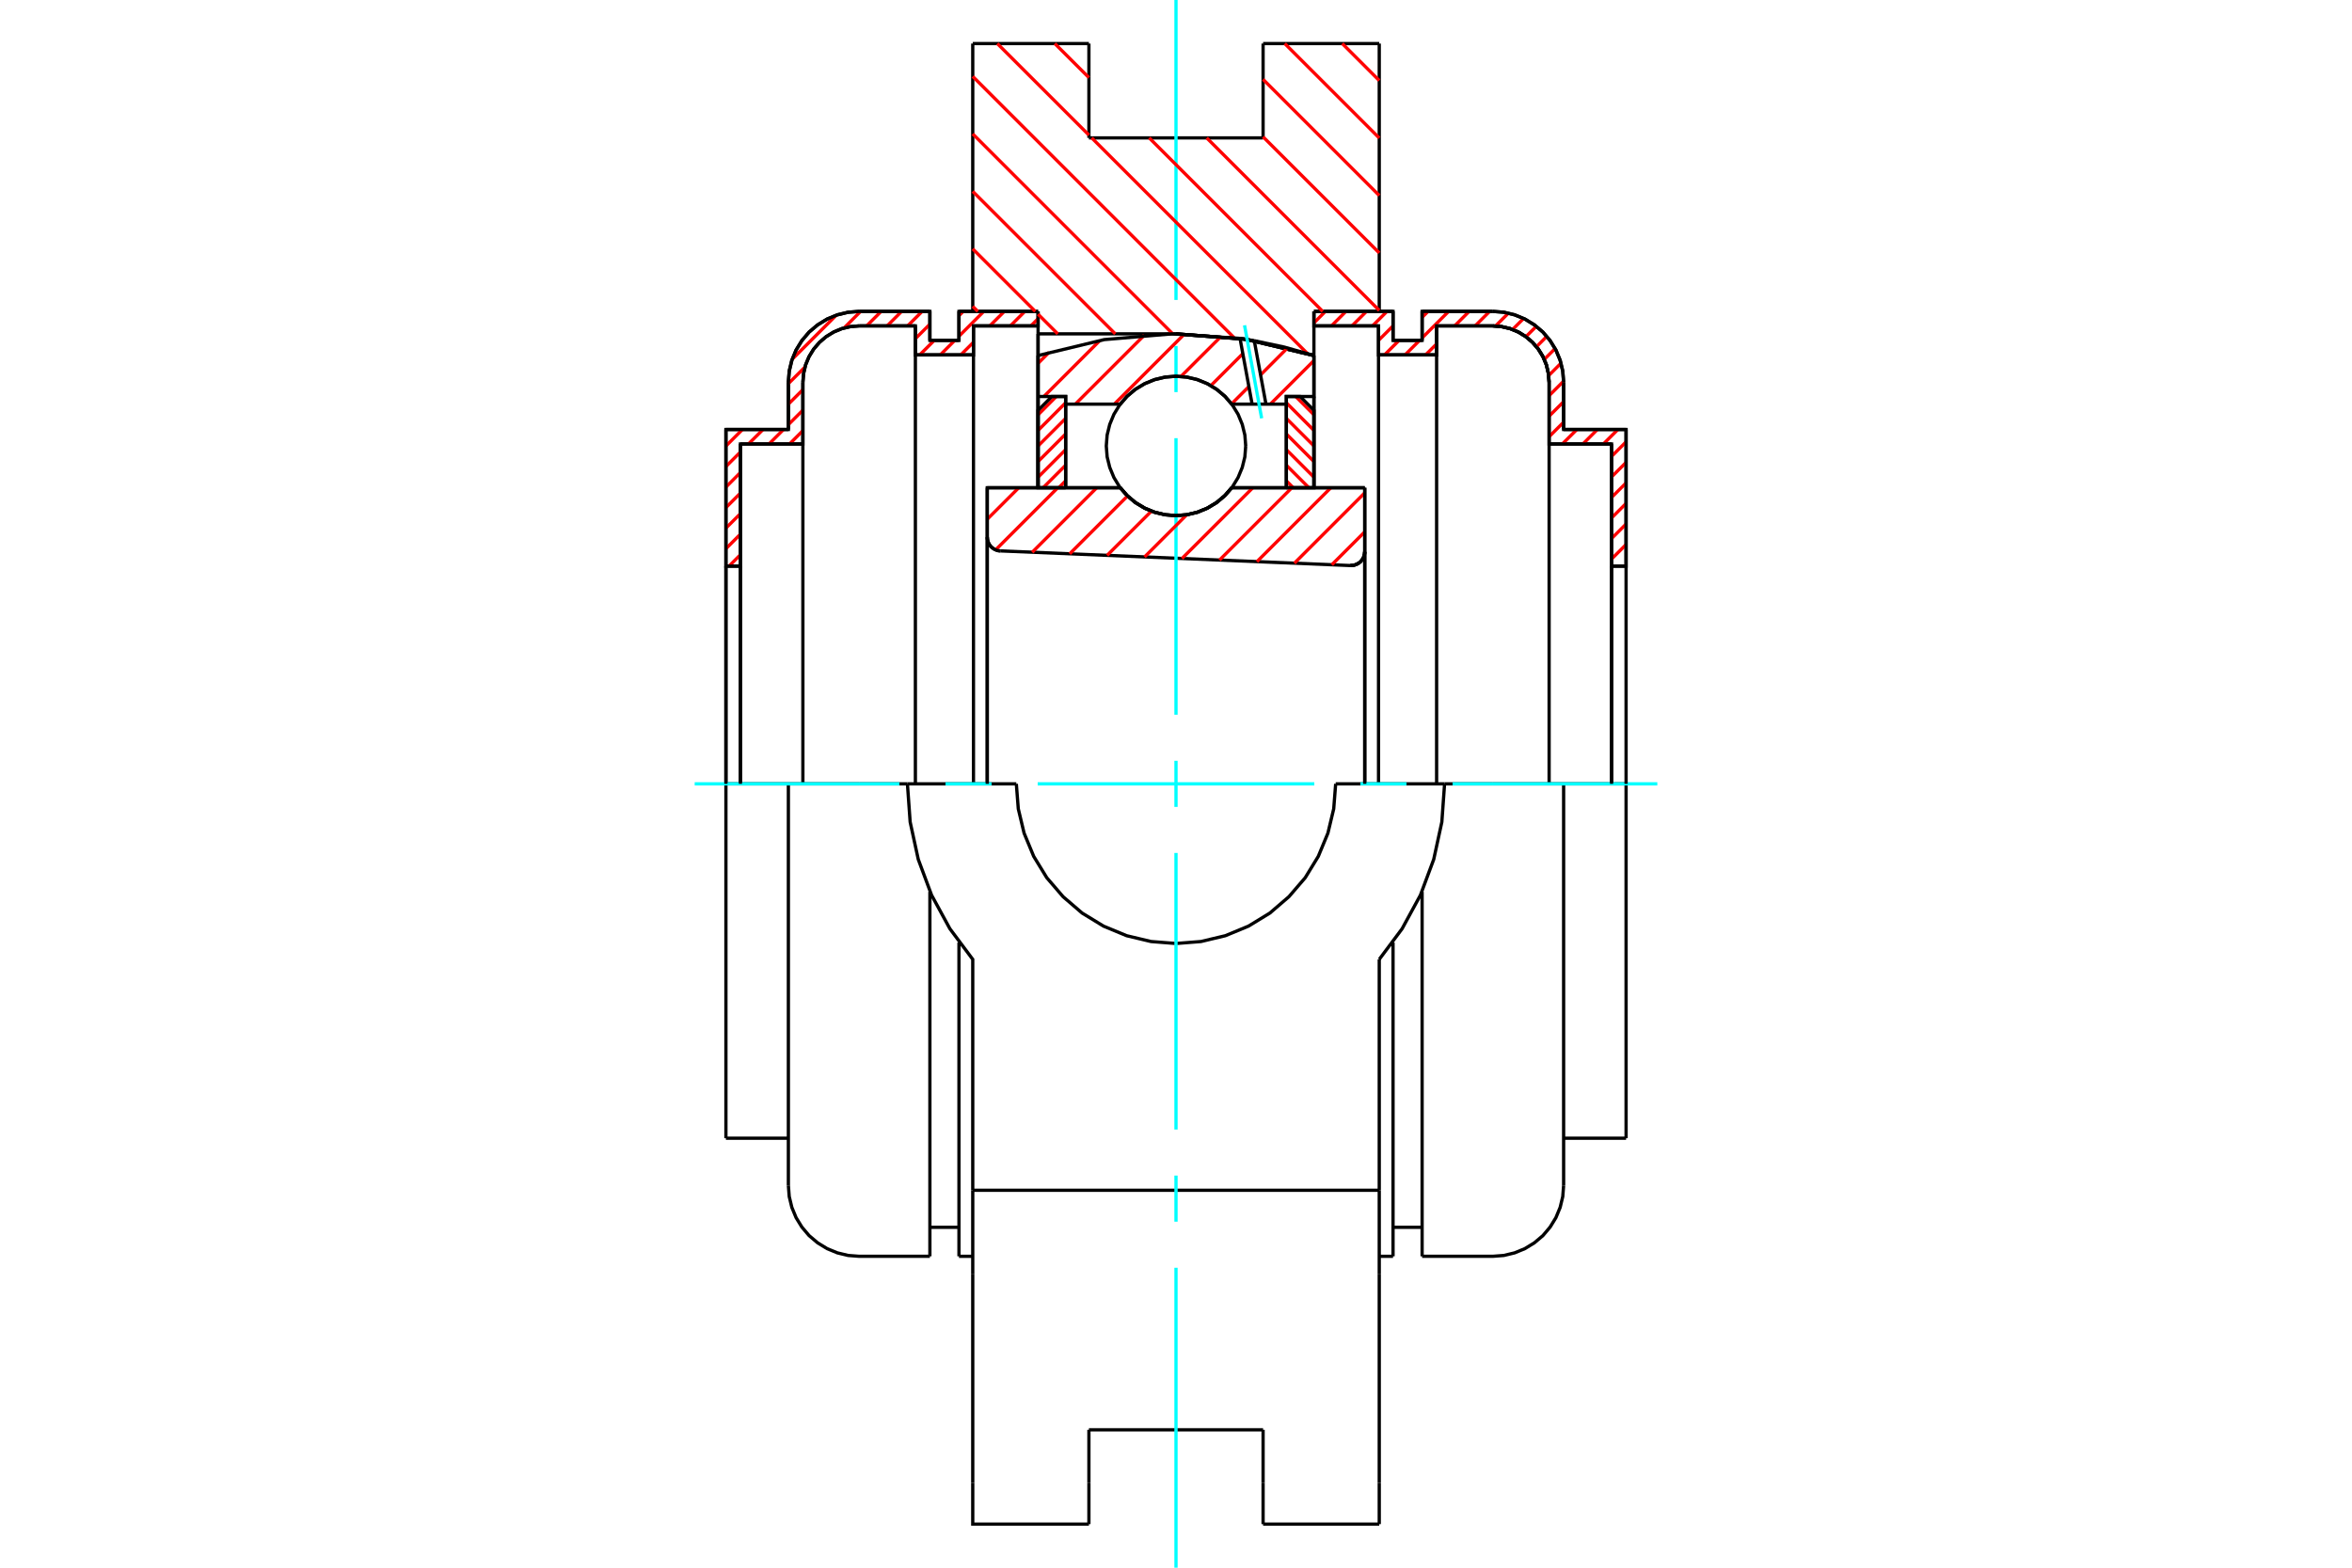 <?xml version="1.0" standalone="no"?>
<!DOCTYPE svg PUBLIC "-//W3C//DTD SVG 1.1//EN"
	"http://www.w3.org/Graphics/SVG/1.1/DTD/svg11.dtd">
<svg xmlns="http://www.w3.org/2000/svg" height="100%" width="100%" viewBox="0 0 36000 24000">
	<rect x="-1800" y="-1200" width="39600" height="26400" style="fill:#FFF"/>
	<g style="fill:none; fill-rule:evenodd" transform="matrix(1 0 0 1 0 0)">
		<g style="fill:none; stroke:#000; stroke-width:50; shape-rendering:geometricPrecision">
			<polyline points="20669,8658 20703,8656 20736,8649 20768,8637 20798,8620 20824,8599 20846,8573 20865,8545 20878,8513 20886,8480 20889,8447"/>
			<line x1="20889" y1="7467" x2="20889" y2="8447"/>
			<line x1="18853" y1="7467" x2="20889" y2="7467"/>
			<polyline points="17147,7467 17255,7590 17382,7696 17523,7781 17676,7843 17836,7881 18000,7893 18164,7881 18324,7843 18477,7781 18618,7696 18745,7590 18853,7467"/>
			<line x1="15111" y1="7467" x2="17147" y2="7467"/>
			<line x1="15111" y1="8223" x2="15111" y2="7467"/>
			<polyline points="15111,8223 15114,8256 15121,8287 15133,8317 15149,8345 15170,8370 15194,8391 15221,8409 15250,8422 15281,8431 15313,8434"/>
			<line x1="20669" y1="8658" x2="15313" y2="8434"/>
			<line x1="20889" y1="8447" x2="20889" y2="12000"/>
			<line x1="15111" y1="8223" x2="15111" y2="12000"/>
			<polyline points="20669,8658 20703,8656 20736,8649 20768,8637 20798,8620 20824,8599 20846,8573 20865,8545 20878,8513 20886,8480 20889,8447"/>
			<line x1="21111" y1="667" x2="21111" y2="4767"/>
			<line x1="19333" y1="667" x2="21111" y2="667"/>
			<line x1="19333" y1="2111" x2="19333" y2="667"/>
			<line x1="16667" y1="2111" x2="19333" y2="2111"/>
			<line x1="16667" y1="667" x2="16667" y2="2111"/>
			<line x1="14889" y1="667" x2="16667" y2="667"/>
			<line x1="14889" y1="4767" x2="14889" y2="667"/>
			<line x1="15889" y1="5111" x2="15889" y2="4767"/>
			<line x1="18000" y1="5111" x2="15889" y2="5111"/>
			<polyline points="20111,5443 19068,5194 18000,5111"/>
			<line x1="20111" y1="4767" x2="20111" y2="5443"/>
			<line x1="22111" y1="12000" x2="20444" y2="12000"/>
			<line x1="15556" y1="12000" x2="13889" y2="12000"/>
			<polyline points="15556,12000 15586,12382 15675,12755 15822,13110 16022,13437 16272,13728 16563,13978 16890,14178 17245,14325 17618,14414 18000,14444 18382,14414 18755,14325 19110,14178 19437,13978 19728,13728 19978,13437 20178,13110 20325,12755 20414,12382 20444,12000"/>
			<polyline points="13889,12000 13931,12584 14055,13156 14259,13704 14539,14218 14889,14687 14889,18222"/>
			<line x1="21111" y1="18222" x2="14889" y2="18222"/>
			<line x1="21111" y1="14687" x2="21111" y2="18222"/>
			<polyline points="21111,14687 21461,14218 21741,13704 21945,13156 22069,12584 22111,12000"/>
			<line x1="21111" y1="19500" x2="21111" y2="18222"/>
			<line x1="21111" y1="22700" x2="21111" y2="19500"/>
			<line x1="21111" y1="23333" x2="21111" y2="22700"/>
			<line x1="20111" y1="5443" x2="20111" y2="7467"/>
			<line x1="15889" y1="7467" x2="15889" y2="5111"/>
			<line x1="16667" y1="22700" x2="16667" y2="21889"/>
			<line x1="16667" y1="23333" x2="16667" y2="22700"/>
			<line x1="16667" y1="21889" x2="19333" y2="21889"/>
			<line x1="19333" y1="22700" x2="19333" y2="23333"/>
			<line x1="19333" y1="21889" x2="19333" y2="22700"/>
			<line x1="14889" y1="19500" x2="14889" y2="22700"/>
			<line x1="19333" y1="23333" x2="21111" y2="23333"/>
			<polyline points="14889,22700 14889,23333 16667,23333"/>
			<line x1="14889" y1="19500" x2="14889" y2="18222"/>
			<polyline points="20111,5443 19068,5194 18000,5111"/>
			<line x1="12067" y1="12000" x2="11111" y2="12000"/>
			<line x1="13152" y1="12000" x2="12067" y2="12000"/>
			<line x1="13889" y1="12000" x2="13152" y2="12000"/>
			<line x1="11333" y1="6797" x2="11333" y2="8667"/>
			<line x1="12289" y1="6797" x2="11333" y2="6797"/>
			<line x1="12289" y1="5852" x2="12289" y2="6797"/>
			<polyline points="13152,4989 13017,5000 12885,5031 12760,5083 12645,5154 12542,5242 12454,5345 12383,5460 12331,5585 12300,5717 12289,5852"/>
			<line x1="14011" y1="4989" x2="13152" y2="4989"/>
			<line x1="14011" y1="5433" x2="14011" y2="4989"/>
			<line x1="14900" y1="5433" x2="14011" y2="5433"/>
			<line x1="14900" y1="4989" x2="14900" y2="5433"/>
			<line x1="15889" y1="4989" x2="14900" y2="4989"/>
			<line x1="14678" y1="4767" x2="15889" y2="4767"/>
			<line x1="14678" y1="5211" x2="14678" y2="4767"/>
			<line x1="14233" y1="5211" x2="14678" y2="5211"/>
			<line x1="14233" y1="4767" x2="14233" y2="5211"/>
			<line x1="13152" y1="4767" x2="14233" y2="4767"/>
			<polyline points="13152,4767 12982,4780 12816,4820 12659,4885 12514,4974 12384,5084 12274,5214 12185,5359 12120,5516 12080,5682 12067,5852"/>
			<line x1="12067" y1="6575" x2="12067" y2="5852"/>
			<line x1="11111" y1="6575" x2="12067" y2="6575"/>
			<line x1="11111" y1="8667" x2="11111" y2="6575"/>
			<line x1="11111" y1="17425" x2="11111" y2="12000"/>
			<line x1="12067" y1="18148" x2="12067" y2="12000"/>
			<line x1="15889" y1="5111" x2="15889" y2="7467"/>
			<line x1="14233" y1="19233" x2="14233" y2="13653"/>
			<line x1="14678" y1="19233" x2="14678" y2="14430"/>
			<line x1="11111" y1="8667" x2="11111" y2="12000"/>
			<line x1="11333" y1="8667" x2="11333" y2="12000"/>
			<line x1="12289" y1="6797" x2="12289" y2="12000"/>
			<line x1="14011" y1="5433" x2="14011" y2="12000"/>
			<line x1="14900" y1="5433" x2="14900" y2="12000"/>
			<line x1="11111" y1="17425" x2="12067" y2="17425"/>
			<polyline points="12067,18148 12080,18318 12120,18484 12185,18641 12274,18786 12384,18916 12514,19026 12659,19115 12816,19180 12982,19220 13152,19233 14233,19233"/>
			<line x1="14678" y1="19233" x2="14889" y2="19233"/>
			<line x1="14233" y1="18789" x2="14678" y2="18789"/>
			<line x1="11333" y1="8667" x2="11111" y2="8667"/>
			<line x1="24889" y1="6575" x2="24889" y2="8667"/>
			<line x1="23933" y1="6575" x2="24889" y2="6575"/>
			<line x1="23933" y1="5852" x2="23933" y2="6575"/>
			<polyline points="23933,5852 23920,5682 23880,5516 23815,5359 23726,5214 23616,5084 23486,4974 23341,4885 23184,4820 23018,4780 22848,4767"/>
			<line x1="21767" y1="4767" x2="22848" y2="4767"/>
			<line x1="21767" y1="5211" x2="21767" y2="4767"/>
			<line x1="21322" y1="5211" x2="21767" y2="5211"/>
			<line x1="21322" y1="4767" x2="21322" y2="5211"/>
			<line x1="20111" y1="4767" x2="21322" y2="4767"/>
			<line x1="21100" y1="4989" x2="20111" y2="4989"/>
			<line x1="21100" y1="5433" x2="21100" y2="4989"/>
			<line x1="21989" y1="5433" x2="21100" y2="5433"/>
			<line x1="21989" y1="4989" x2="21989" y2="5433"/>
			<line x1="22848" y1="4989" x2="21989" y2="4989"/>
			<polyline points="23711,5852 23700,5717 23669,5585 23617,5460 23546,5345 23458,5242 23355,5154 23240,5083 23115,5031 22983,5000 22848,4989"/>
			<line x1="23711" y1="6797" x2="23711" y2="5852"/>
			<line x1="24667" y1="6797" x2="23711" y2="6797"/>
			<line x1="24667" y1="8667" x2="24667" y2="6797"/>
			<line x1="22848" y1="12000" x2="22111" y2="12000"/>
			<line x1="23933" y1="12000" x2="22848" y2="12000"/>
			<line x1="24889" y1="12000" x2="23933" y2="12000"/>
			<line x1="24667" y1="12000" x2="24667" y2="8667"/>
			<line x1="23711" y1="12000" x2="23711" y2="6797"/>
			<line x1="24889" y1="12000" x2="24889" y2="17425"/>
			<line x1="21989" y1="12000" x2="21989" y2="5433"/>
			<line x1="21100" y1="12000" x2="21100" y2="5433"/>
			<line x1="21322" y1="14430" x2="21322" y2="19233"/>
			<line x1="21767" y1="13653" x2="21767" y2="19233"/>
			<line x1="23933" y1="12000" x2="23933" y2="18148"/>
			<line x1="24889" y1="8667" x2="24667" y2="8667"/>
			<polyline points="23711,5852 23700,5717 23669,5585 23617,5460 23546,5345 23458,5242 23355,5154 23240,5083 23115,5031 22983,5000 22848,4989"/>
			<line x1="21322" y1="18789" x2="21767" y2="18789"/>
			<polyline points="21767,19233 22848,19233 23018,19220 23184,19180 23341,19115 23486,19026 23616,18916 23726,18786 23815,18641 23880,18484 23920,18318 23933,18148"/>
			<line x1="23933" y1="17425" x2="24889" y2="17425"/>
			<line x1="21111" y1="19233" x2="21322" y2="19233"/>
		</g>
		<g style="fill:none; stroke:#0FF; stroke-width:50; shape-rendering:geometricPrecision">
			<line x1="10633" y1="12000" x2="13767" y2="12000"/>
			<line x1="14472" y1="12000" x2="15178" y2="12000"/>
			<line x1="15883" y1="12000" x2="20117" y2="12000"/>
			<line x1="20822" y1="12000" x2="21528" y2="12000"/>
			<line x1="22233" y1="12000" x2="25367" y2="12000"/>
			<line x1="18000" y1="24000" x2="18000" y2="19408"/>
			<line x1="18000" y1="18703" x2="18000" y2="17997"/>
			<line x1="18000" y1="17292" x2="18000" y2="13058"/>
			<line x1="18000" y1="12353" x2="18000" y2="11647"/>
			<line x1="18000" y1="10942" x2="18000" y2="6708"/>
			<line x1="18000" y1="6003" x2="18000" y2="5297"/>
			<line x1="18000" y1="4592" x2="18000" y2="0"/>
		</g>
		<g style="fill:none; stroke:#F00; stroke-width:50; shape-rendering:geometricPrecision">
			<line x1="24889" y1="8650" x2="24872" y2="8667"/>
			<line x1="24889" y1="8336" x2="24667" y2="8558"/>
			<line x1="24889" y1="8022" x2="24667" y2="8244"/>
			<line x1="24889" y1="7707" x2="24667" y2="7929"/>
			<line x1="24889" y1="7393" x2="24667" y2="7615"/>
			<line x1="24889" y1="7079" x2="24667" y2="7301"/>
			<line x1="24889" y1="6764" x2="24667" y2="6987"/>
			<line x1="24764" y1="6575" x2="24542" y2="6797"/>
			<line x1="24450" y1="6575" x2="24228" y2="6797"/>
			<line x1="24136" y1="6575" x2="23913" y2="6797"/>
			<line x1="23933" y1="6463" x2="23711" y2="6685"/>
			<line x1="23933" y1="6149" x2="23711" y2="6371"/>
			<line x1="23933" y1="5835" x2="23711" y2="6057"/>
			<line x1="23893" y1="5560" x2="23705" y2="5749"/>
			<line x1="23803" y1="5336" x2="23637" y2="5502"/>
			<line x1="23675" y1="5150" x2="23518" y2="5307"/>
			<line x1="23515" y1="4996" x2="23356" y2="5154"/>
			<line x1="23321" y1="4875" x2="23152" y2="5044"/>
			<line x1="23088" y1="4794" x2="22892" y2="4990"/>
			<line x1="22801" y1="4767" x2="22579" y2="4989"/>
			<line x1="22487" y1="4767" x2="22265" y2="4989"/>
			<line x1="21989" y1="5265" x2="21820" y2="5433"/>
			<line x1="22173" y1="4767" x2="21767" y2="5173"/>
			<line x1="21728" y1="5211" x2="21506" y2="5433"/>
			<line x1="21858" y1="4767" x2="21767" y2="4858"/>
			<line x1="21414" y1="5211" x2="21192" y2="5433"/>
			<line x1="21322" y1="4989" x2="21100" y2="5211"/>
			<line x1="21230" y1="4767" x2="21008" y2="4989"/>
			<line x1="20916" y1="4767" x2="20693" y2="4989"/>
			<line x1="20601" y1="4767" x2="20379" y2="4989"/>
			<line x1="20287" y1="4767" x2="20111" y2="4943"/>
		</g>
		<g style="fill:none; stroke:#000; stroke-width:50; shape-rendering:geometricPrecision">
			<polyline points="20111,4767 21322,4767 21322,5211 21767,5211 21767,4767 22848,4767"/>
			<polyline points="23933,5852 23920,5682 23880,5516 23815,5359 23726,5214 23616,5084 23486,4974 23341,4885 23184,4820 23018,4780 22848,4767"/>
			<polyline points="23933,5852 23933,6575 24889,6575 24889,8667 24667,8667 24667,6797 23711,6797 23711,5852 23700,5717 23669,5585 23617,5460 23546,5345 23458,5242 23355,5154 23240,5083 23115,5031 22983,5000 22848,4989 21989,4989 21989,5433 21100,5433 21100,4989 20111,4989 20111,4767"/>
			<line x1="24889" y1="12000" x2="24889" y2="8667"/>
			<line x1="24667" y1="8667" x2="24667" y2="12000"/>
		</g>
		<g style="fill:none; stroke:#F00; stroke-width:50; shape-rendering:geometricPrecision">
			<line x1="15889" y1="4879" x2="15779" y2="4989"/>
			<line x1="15687" y1="4767" x2="15465" y2="4989"/>
			<line x1="15373" y1="4767" x2="15150" y2="4989"/>
			<line x1="14900" y1="5239" x2="14706" y2="5433"/>
			<line x1="15058" y1="4767" x2="14678" y2="5147"/>
			<line x1="14614" y1="5211" x2="14392" y2="5433"/>
			<line x1="11333" y1="8492" x2="11158" y2="8667"/>
			<line x1="14744" y1="4767" x2="14678" y2="4833"/>
			<line x1="14300" y1="5211" x2="14077" y2="5433"/>
			<line x1="11333" y1="8177" x2="11111" y2="8400"/>
			<line x1="14233" y1="4963" x2="14011" y2="5185"/>
			<line x1="11333" y1="7863" x2="11111" y2="8085"/>
			<line x1="14115" y1="4767" x2="13893" y2="4989"/>
			<line x1="12289" y1="6593" x2="12085" y2="6797"/>
			<line x1="11333" y1="7549" x2="11111" y2="7771"/>
			<line x1="13801" y1="4767" x2="13579" y2="4989"/>
			<line x1="12289" y1="6279" x2="12067" y2="6501"/>
			<line x1="11993" y1="6575" x2="11771" y2="6797"/>
			<line x1="11333" y1="7234" x2="11111" y2="7457"/>
			<line x1="13487" y1="4767" x2="13265" y2="4989"/>
			<line x1="12289" y1="5965" x2="12067" y2="6187"/>
			<line x1="11679" y1="6575" x2="11456" y2="6797"/>
			<line x1="11333" y1="6920" x2="11111" y2="7142"/>
			<line x1="13173" y1="4767" x2="12918" y2="5022"/>
			<line x1="12322" y1="5618" x2="12067" y2="5873"/>
			<line x1="11364" y1="6575" x2="11111" y2="6828"/>
			<line x1="12799" y1="4826" x2="12126" y2="5499"/>
		</g>
		<g style="fill:none; stroke:#000; stroke-width:50; shape-rendering:geometricPrecision">
			<polyline points="15889,4767 14678,4767 14678,5211 14233,5211 14233,4767 13152,4767 12982,4780 12816,4820 12659,4885 12514,4974 12384,5084 12274,5214 12185,5359 12120,5516 12080,5682 12067,5852 12067,6575 11111,6575 11111,8667 11333,8667 11333,6797 12289,6797 12289,5852"/>
			<polyline points="13152,4989 13017,5000 12885,5031 12760,5083 12645,5154 12542,5242 12454,5345 12383,5460 12331,5585 12300,5717 12289,5852"/>
			<polyline points="13152,4989 14011,4989 14011,5433 14900,5433 14900,4989 15889,4989 15889,4767"/>
			<line x1="11111" y1="12000" x2="11111" y2="8667"/>
			<line x1="11333" y1="8667" x2="11333" y2="12000"/>
		</g>
		<g style="fill:none; stroke:#F00; stroke-width:50; shape-rendering:geometricPrecision">
			<line x1="20545" y1="667" x2="21111" y2="1233"/>
			<line x1="19665" y1="667" x2="21111" y2="2113"/>
			<line x1="19333" y1="1215" x2="21111" y2="2993"/>
			<line x1="19333" y1="2095" x2="21111" y2="3872"/>
			<line x1="18470" y1="2111" x2="21111" y2="4752"/>
			<line x1="16145" y1="667" x2="16667" y2="1188"/>
			<line x1="17590" y1="2111" x2="20245" y2="4767"/>
			<line x1="15265" y1="667" x2="16667" y2="2068"/>
			<line x1="16710" y1="2111" x2="20013" y2="5414"/>
			<line x1="14889" y1="1170" x2="18889" y2="5170"/>
			<line x1="14889" y1="2050" x2="17950" y2="5111"/>
			<line x1="14889" y1="2930" x2="17070" y2="5111"/>
			<line x1="14889" y1="3810" x2="15846" y2="4767"/>
			<line x1="15889" y1="4810" x2="16190" y2="5111"/>
			<line x1="14889" y1="4690" x2="14966" y2="4767"/>
		</g>
		<g style="fill:none; stroke:#000; stroke-width:50; shape-rendering:geometricPrecision">
			<polyline points="20111,5443 19068,5194 18000,5111"/>
		</g>
		<g style="fill:none; stroke:#F00; stroke-width:50; shape-rendering:geometricPrecision">
			<line x1="16168" y1="6070" x2="15889" y2="6350"/>
			<line x1="16311" y1="6166" x2="15889" y2="6589"/>
			<line x1="16311" y1="6405" x2="15889" y2="6827"/>
			<line x1="16311" y1="6644" x2="15889" y2="7066"/>
			<line x1="16311" y1="6883" x2="15889" y2="7305"/>
			<line x1="16311" y1="7122" x2="15966" y2="7467"/>
			<line x1="16311" y1="7361" x2="16205" y2="7467"/>
		</g>
		<g style="fill:none; stroke:#000; stroke-width:50; shape-rendering:geometricPrecision">
			<polyline points="16311,7467 16311,6070 16100,6070 15889,6282 15889,7467 16311,7467"/>
		</g>
		<g style="fill:none; stroke:#F00; stroke-width:50; shape-rendering:geometricPrecision">
			<line x1="19832" y1="6070" x2="20111" y2="6350"/>
			<line x1="19689" y1="6166" x2="20111" y2="6589"/>
			<line x1="19689" y1="6405" x2="20111" y2="6827"/>
			<line x1="19689" y1="6644" x2="20111" y2="7066"/>
			<line x1="19689" y1="6883" x2="20111" y2="7305"/>
			<line x1="19689" y1="7122" x2="20034" y2="7467"/>
			<line x1="19689" y1="7361" x2="19795" y2="7467"/>
		</g>
		<g style="fill:none; stroke:#000; stroke-width:50; shape-rendering:geometricPrecision">
			<polyline points="19689,7467 19689,6070 19900,6070 20111,6282 20111,7467 19689,7467"/>
			<polyline points="19067,6827 19054,6660 19014,6497 18950,6342 18863,6200 18754,6072 18627,5964 18484,5876 18330,5812 18167,5773 18000,5760 17833,5773 17670,5812 17516,5876 17373,5964 17246,6072 17137,6200 17050,6342 16986,6497 16946,6660 16933,6827 16946,6994 16986,7156 17050,7311 17137,7454 17246,7581 17373,7690 17516,7777 17670,7841 17833,7880 18000,7893 18167,7880 18330,7841 18484,7777 18627,7690 18754,7581 18863,7454 18950,7311 19014,7156 19054,6994 19067,6827"/>
		</g>
		<g style="fill:none; stroke:#F00; stroke-width:50; shape-rendering:geometricPrecision">
			<line x1="20111" y1="5520" x2="19444" y2="6187"/>
			<line x1="19707" y1="5326" x2="19295" y2="5739"/>
			<line x1="19115" y1="5918" x2="18851" y2="6183"/>
			<line x1="19217" y1="5220" x2="19202" y2="5235"/>
			<line x1="19023" y1="5414" x2="18533" y2="5904"/>
			<line x1="18691" y1="5149" x2="18076" y2="5763"/>
			<line x1="18130" y1="5113" x2="17056" y2="6187"/>
			<line x1="17514" y1="5132" x2="16459" y2="6187"/>
			<line x1="16838" y1="5210" x2="15978" y2="6070"/>
			<line x1="16059" y1="5392" x2="15889" y2="5562"/>
		</g>
		<g style="fill:none; stroke:#000; stroke-width:50; shape-rendering:geometricPrecision">
			<polyline points="15889,7467 15889,6070 15889,5443"/>
			<polyline points="18980,5181 17940,5111 16902,5199 15889,5443"/>
			<polyline points="19198,5216 19089,5198 18980,5181"/>
			<polyline points="20111,5443 19659,5314 19198,5216"/>
			<polyline points="20111,5443 20111,6070 19689,6070 19689,6187 19689,7467"/>
			<polyline points="19689,6187 19377,6187 19165,6187 18853,6187 18745,6063 18618,5957 18477,5873 18324,5811 18164,5773 18000,5760 17836,5773 17676,5811 17523,5873 17382,5957 17255,6063 17147,6187 16311,6187 16311,7467"/>
			<polyline points="16311,6187 16311,6070 15889,6070"/>
			<line x1="20111" y1="6070" x2="20111" y2="7467"/>
		</g>
		<g style="fill:none; stroke:#0FF; stroke-width:50; shape-rendering:geometricPrecision">
			<line x1="19311" y1="6404" x2="19049" y2="4980"/>
		</g>
		<g style="fill:none; stroke:#000; stroke-width:50; shape-rendering:geometricPrecision">
			<line x1="19165" y1="6187" x2="18980" y2="5181"/>
			<line x1="19377" y1="6187" x2="19198" y2="5216"/>
		</g>
		<g style="fill:none; stroke:#F00; stroke-width:50; shape-rendering:geometricPrecision">
			<line x1="20889" y1="8142" x2="20385" y2="8646"/>
			<line x1="20889" y1="7545" x2="19812" y2="8622"/>
			<line x1="20370" y1="7467" x2="19239" y2="8598"/>
			<line x1="19773" y1="7467" x2="18666" y2="8574"/>
			<line x1="19176" y1="7467" x2="18092" y2="8550"/>
			<line x1="18165" y1="7880" x2="17519" y2="8526"/>
			<line x1="17624" y1="7825" x2="16946" y2="8502"/>
			<line x1="17258" y1="7593" x2="16373" y2="8478"/>
			<line x1="16787" y1="7467" x2="15799" y2="8455"/>
			<line x1="16190" y1="7467" x2="15239" y2="8418"/>
			<line x1="15593" y1="7467" x2="15111" y2="7949"/>
		</g>
		<g style="fill:none; stroke:#000; stroke-width:50; shape-rendering:geometricPrecision">
			<polyline points="15111,8223 15114,8256 15121,8287 15133,8317 15149,8345 15170,8370 15194,8391 15221,8409 15250,8422 15281,8431 15313,8434"/>
			<polyline points="20669,8658 20703,8656 20736,8649 20768,8637 20798,8620 20824,8599 20846,8573 20865,8545 20878,8513 20886,8480 20889,8447"/>
			<polyline points="20889,7467 20467,7467 18853,7467"/>
			<polyline points="17147,7467 17255,7590 17382,7696 17523,7781 17676,7843 17836,7881 18000,7893 18164,7881 18324,7843 18477,7781 18618,7696 18745,7590 18853,7467"/>
			<polyline points="17147,7467 15533,7467 15111,7467 15111,12000"/>
			<line x1="20889" y1="12000" x2="20889" y2="7467"/>
		</g>
	</g>
</svg>
